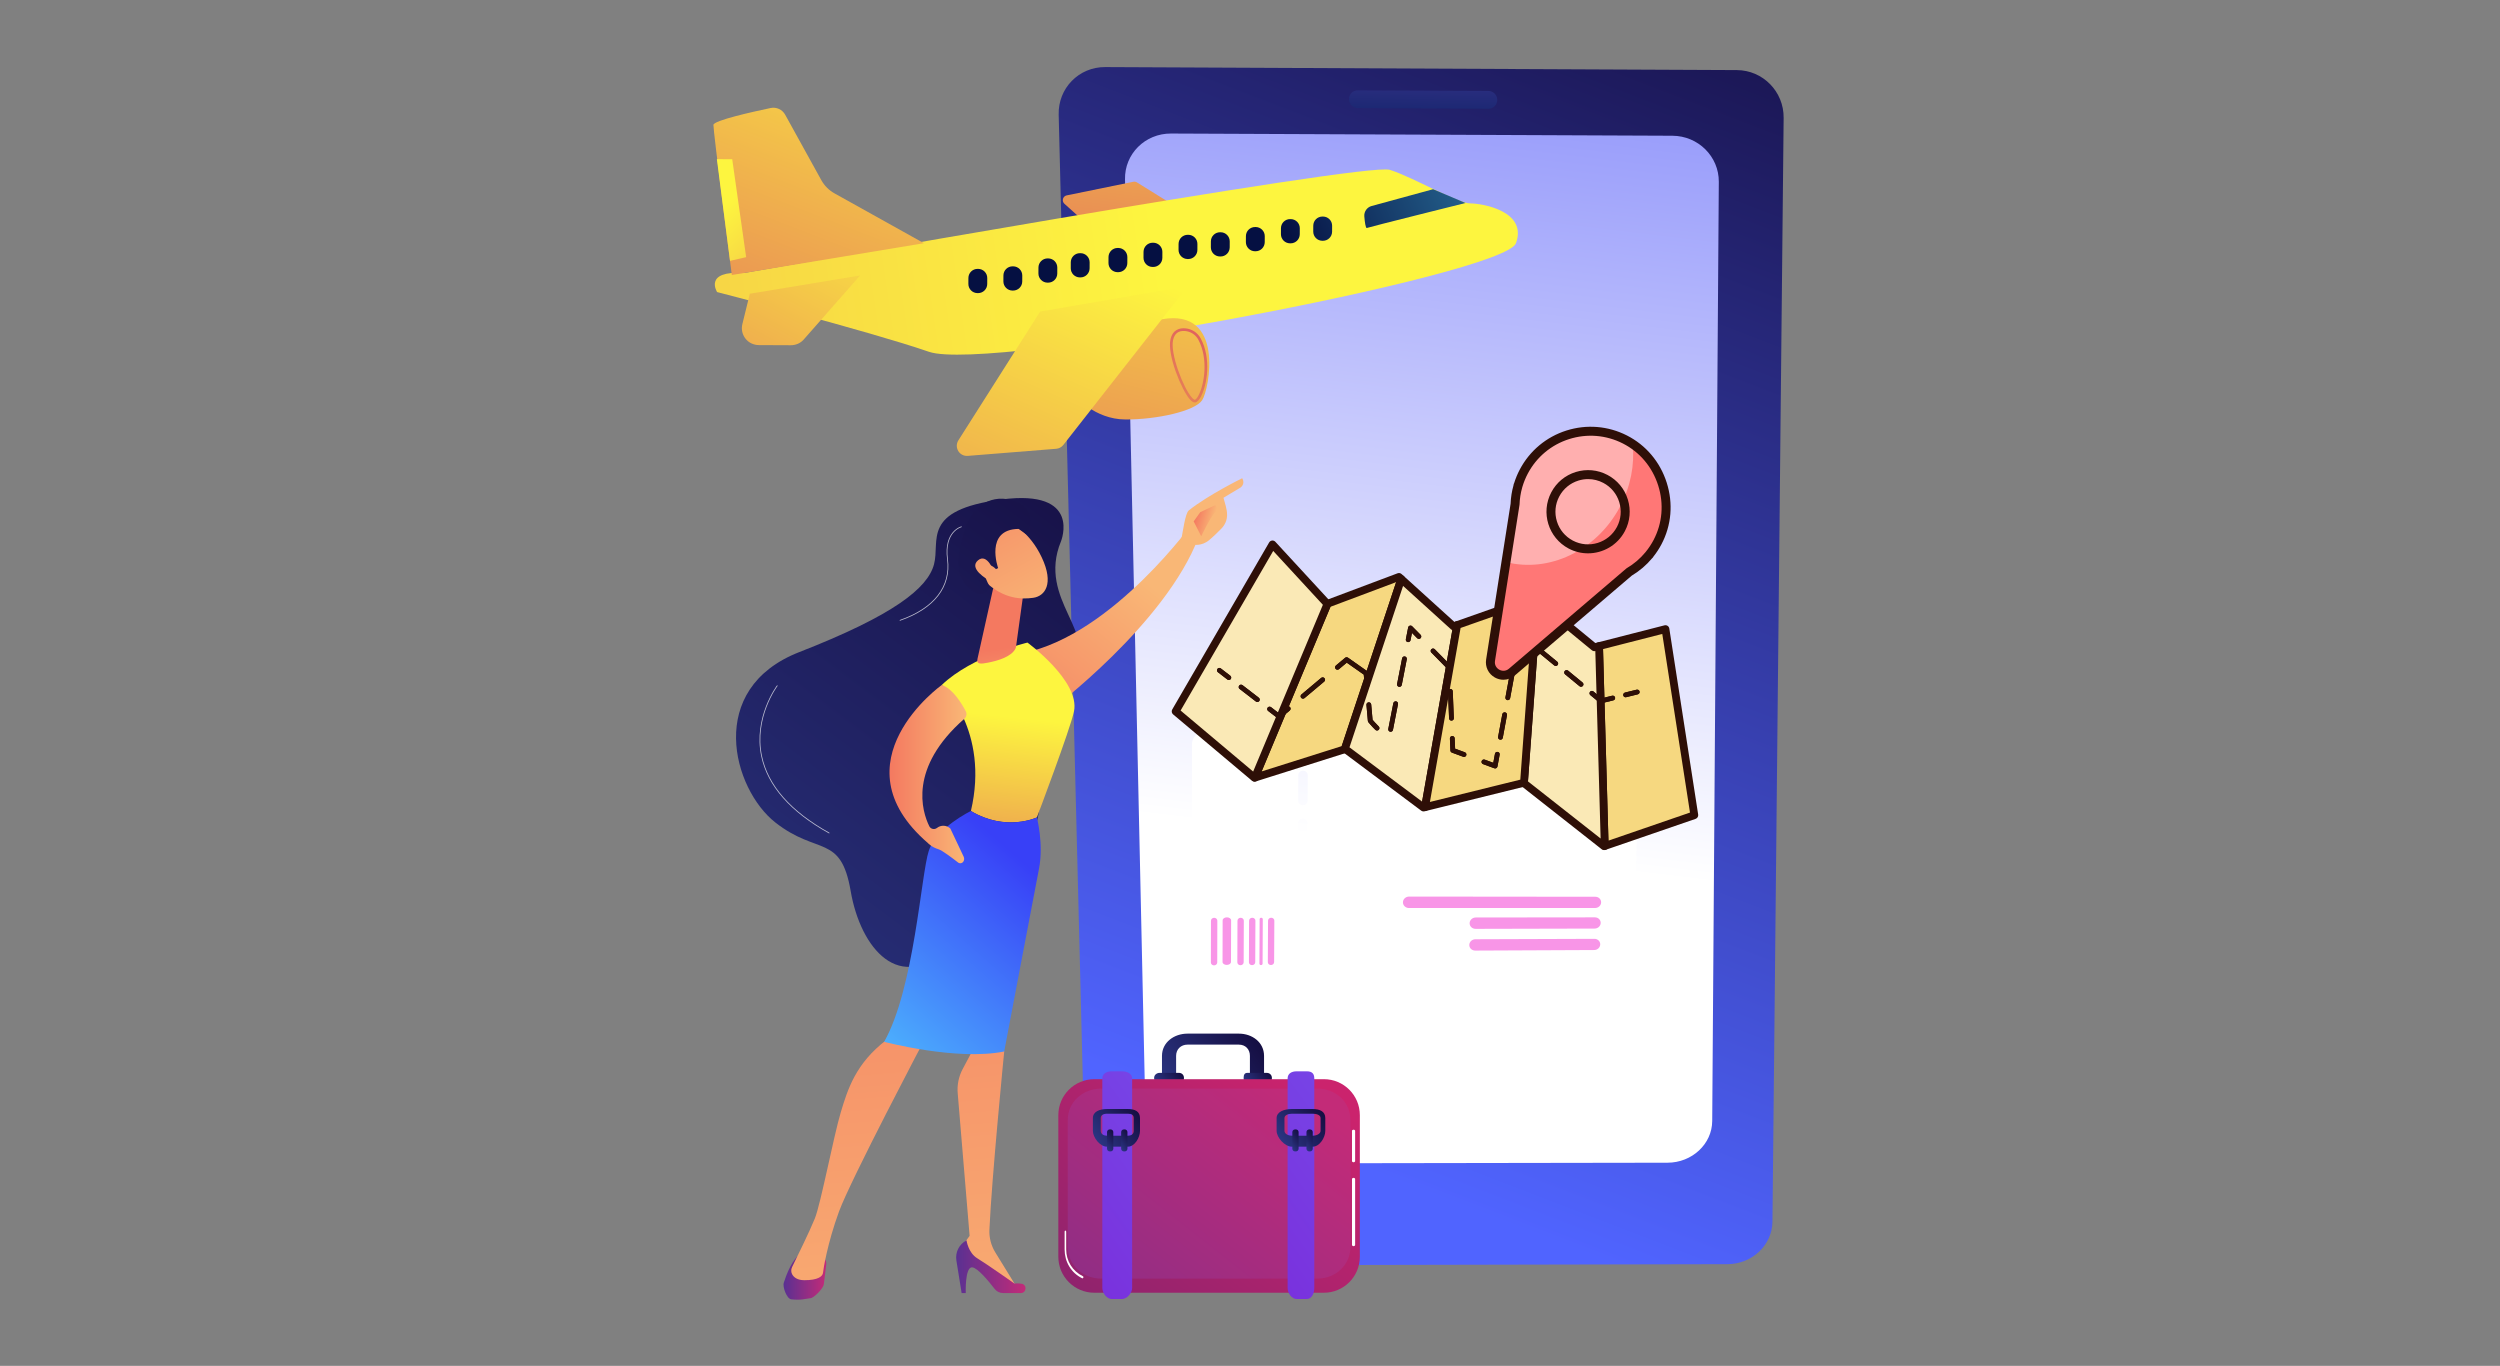 <svg width="410" height="224" viewBox="0 0 410 224" fill="none" xmlns="http://www.w3.org/2000/svg">
<rect x="0" y="0" width="410" height="224" fill="#808080" stroke="none"/>
<path d="M290.682 200.354C290.643 204.199 287.339 207.316 283.302 207.325L185.709 207.538C181.642 207.547 178.267 204.431 178.17 200.571L173.623 18.797C173.515 14.475 176.928 10.979 181.245 11L284.839 11.495C289.124 11.516 292.561 15.029 292.517 19.332L290.682 200.354Z" fill="url(#paint0_linear_989_41116)"/>
<path d="M281.885 29.823C281.914 25.67 278.506 22.28 274.273 22.262L192.051 21.9C187.791 21.881 184.411 25.253 184.502 29.421L187.882 183.972C187.965 187.758 191.313 190.815 195.359 190.809L273.473 190.685C277.496 190.678 280.778 187.621 280.804 183.847L281.885 29.823Z" fill="url(#paint1_linear_989_41116)"/>
<path d="M245.551 16.381C245.553 17.186 244.905 17.836 244.103 17.833L222.705 17.736C221.902 17.732 221.243 17.076 221.233 16.269C221.223 15.461 221.867 14.809 222.671 14.813L244.094 14.913C244.896 14.917 245.549 15.574 245.551 16.381Z" fill="url(#paint2_linear_989_41116)"/>
<path d="M203.165 169.515H194.757C192.544 169.515 190.564 170.95 190.564 173.162V178.014H192.882V173.162C192.882 172.074 193.669 171.318 194.757 171.318H203.165C204.252 171.318 204.986 172.074 204.986 173.162V178.014H207.304V173.162C207.304 170.949 205.377 169.515 203.165 169.515Z" fill="url(#paint3_linear_989_41116)"/>
<path d="M194.169 176.776V176.809C194.169 177.293 193.821 178.014 193.371 178.014H190.156C189.706 178.014 189.276 177.293 189.276 176.809V176.776C189.276 176.292 189.706 175.953 190.156 175.953H193.371C193.821 175.953 194.169 176.292 194.169 176.776Z" fill="url(#paint4_linear_989_41116)"/>
<path d="M208.592 176.776V176.809C208.592 177.293 208.215 178.014 207.766 178.014H204.551C204.101 178.014 203.956 177.293 203.956 176.809V176.776C203.956 176.292 204.101 175.953 204.551 175.953H207.766C208.215 175.953 208.592 176.292 208.592 176.776Z" fill="url(#paint5_linear_989_41116)"/>
<path d="M223.014 182.882C223.014 179.625 220.373 176.984 217.116 176.984H179.466C176.208 176.984 173.567 179.625 173.567 182.882V206.11C173.567 209.368 176.208 212.009 179.466 212.009H217.116C220.373 212.009 223.014 209.368 223.014 206.11V182.882Z" fill="url(#paint6_linear_989_41116)"/>
<path d="M221.469 183.672C221.469 180.752 219.095 178.529 216.039 178.529H180.611C177.554 178.529 175.113 180.752 175.113 183.672V204.498C175.113 207.419 177.554 209.691 180.611 209.691H216.039C219.095 209.691 221.469 207.419 221.469 204.498V183.672Z" fill="url(#paint7_linear_989_41116)"/>
<path d="M185.672 211.223C185.672 212.047 184.838 213.039 183.994 213.039H182.338C181.494 213.039 180.779 212.047 180.779 211.223V176.885C180.779 176.06 181.494 175.696 182.338 175.696H183.994C184.838 175.696 185.672 176.06 185.672 176.885V211.223Z" fill="url(#paint8_linear_989_41116)"/>
<path d="M184.967 188.058H181.555C180.377 188.058 179.233 186.543 179.233 185.46V183.359C179.233 182.32 180.315 181.877 181.555 181.877H184.967C186.138 181.877 186.959 182.285 186.959 183.359V185.46C186.959 186.581 186.081 188.058 184.967 188.058ZM181.555 182.65C180.909 182.65 180.521 182.907 180.521 183.359V185.46C180.521 185.92 180.895 186.255 181.555 186.255H184.967C185.585 186.255 185.929 185.948 185.929 185.46V183.359C185.929 182.852 185.575 182.65 184.967 182.65H181.555Z" fill="url(#paint9_linear_989_41116)"/>
<path d="M182.582 188.391C182.582 188.634 182.385 188.83 182.142 188.83H181.991C181.748 188.83 181.551 188.634 181.551 188.391V185.664C181.551 185.422 181.748 185.225 181.991 185.225H182.142C182.385 185.225 182.582 185.422 182.582 185.664V188.391Z" fill="url(#paint10_linear_989_41116)"/>
<path d="M184.899 188.391C184.899 188.634 184.702 188.83 184.46 188.83H184.309C184.066 188.83 183.869 188.634 183.869 188.391V185.664C183.869 185.422 184.066 185.225 184.309 185.225H184.46C184.702 185.225 184.899 185.422 184.899 185.664V188.391Z" fill="url(#paint11_linear_989_41116)"/>
<path d="M215.546 211.223C215.546 212.047 215.156 213.039 214.312 213.039H212.656C211.811 213.039 211.168 212.047 211.168 211.223V176.885C211.168 176.06 211.811 175.696 212.656 175.696H214.312C215.156 175.696 215.546 176.06 215.546 176.885V211.223Z" fill="url(#paint12_linear_989_41116)"/>
<path d="M215.285 188.058H211.872C210.695 188.058 209.364 186.544 209.364 185.461V183.359C209.364 182.32 210.633 181.877 211.872 181.877H215.285C216.455 181.877 217.348 182.285 217.348 183.359V185.461C217.348 186.581 216.398 188.058 215.285 188.058ZM211.872 182.65C211.226 182.65 210.652 182.907 210.652 183.359V185.461C210.652 185.92 211.212 186.255 211.872 186.255H215.285C215.903 186.255 216.575 185.948 216.575 185.461V183.359C216.575 182.853 215.893 182.65 215.285 182.65H211.872Z" fill="url(#paint13_linear_989_41116)"/>
<path d="M212.97 188.391C212.97 188.634 212.774 188.831 212.531 188.831H212.38C212.137 188.831 211.94 188.634 211.94 188.391V185.665C211.94 185.422 212.137 185.225 212.38 185.225H212.531C212.774 185.225 212.97 185.422 212.97 185.665V188.391Z" fill="url(#paint14_linear_989_41116)"/>
<path d="M215.289 188.391C215.289 188.634 215.092 188.831 214.85 188.831H214.698C214.456 188.831 214.259 188.634 214.259 188.391V185.665C214.259 185.422 214.456 185.225 214.698 185.225H214.85C215.092 185.225 215.289 185.422 215.289 185.665V188.391Z" fill="url(#paint15_linear_989_41116)"/>
<path d="M177.481 209.656C177.452 209.656 177.503 209.65 177.476 209.636C175.652 208.745 174.597 206.931 174.597 204.903V202.015C174.597 201.91 174.621 201.824 174.726 201.824C174.832 201.824 174.855 201.91 174.855 202.015V204.903C174.855 206.784 175.889 208.467 177.581 209.293C177.676 209.339 177.707 209.454 177.661 209.548C177.628 209.616 177.551 209.656 177.481 209.656Z" fill="white"/>
<path d="M221.983 204.372C221.878 204.372 221.726 204.286 221.726 204.181V193.353C221.726 193.247 221.878 193.162 221.983 193.162C222.089 193.162 222.241 193.247 222.241 193.353V204.181C222.241 204.286 222.089 204.372 221.983 204.372Z" fill="white"/>
<path d="M221.983 190.614C221.878 190.614 221.726 190.529 221.726 190.423V185.455C221.726 185.349 221.878 185.264 221.983 185.264C222.089 185.264 222.241 185.349 222.241 185.455V190.423C222.241 190.529 222.089 190.614 221.983 190.614Z" fill="white"/>
<path d="M194.856 35.127L186.452 29.911C186.28 29.804 186.072 29.767 185.873 29.808L174.936 32.044C174.641 32.104 174.406 32.325 174.327 32.615C174.248 32.906 174.339 33.215 174.563 33.417L181.112 39.31L194.856 35.127Z" fill="url(#paint16_linear_989_41116)"/>
<path d="M122.022 44.778C122.022 44.778 223.949 26.577 227.925 27.852C231.901 29.127 239.008 33.349 241.103 33.358C243.199 33.368 250.528 34.657 248.619 39.888C246.71 45.118 162.186 61.092 152.352 57.695C142.517 54.299 117.608 47.902 117.608 47.902C117.608 47.902 115.318 44.33 122.022 44.778Z" fill="url(#paint17_linear_989_41116)"/>
<path d="M151.525 39.885L136.87 31.72C135.951 31.208 135.194 30.448 134.686 29.527L128.765 18.809C128.296 17.96 127.327 17.515 126.378 17.715C123.338 18.354 117.031 19.766 117 20.482C116.96 21.424 120.017 45.099 120.017 45.099L151.525 39.885Z" fill="url(#paint18_linear_989_41116)"/>
<path d="M122.971 48.17L121.747 53.16C121.54 54.002 121.731 54.859 122.264 55.542C122.798 56.226 123.615 56.594 124.482 56.597L129.662 56.62C130.48 56.624 131.26 56.306 131.8 55.692L141.059 45.175L122.971 48.17Z" fill="url(#paint19_linear_989_41116)"/>
<path d="M176.336 64.908C176.336 64.908 179.462 68.773 184.57 68.795C189.678 68.818 195.971 67.431 197.158 65.629C198.344 63.826 200.917 50.486 190.536 52.362C180.155 54.237 168.026 60.235 176.336 64.908Z" fill="url(#paint20_linear_989_41116)"/>
<path d="M170.582 51.095L194.805 46.915L174.39 72.969C174.103 73.334 173.678 73.563 173.215 73.6L158.709 74.765C158.081 74.816 157.479 74.507 157.153 73.967C156.828 73.428 156.836 72.751 157.173 72.219L170.582 51.095Z" fill="url(#paint21_linear_989_41116)"/>
<path d="M195.824 65.991C195.887 66.005 195.947 66.007 196.006 66C196.33 65.958 196.656 65.623 196.974 65.005C197.998 63.016 198.658 58.754 196.918 55.505C196.402 54.543 195.445 53.924 194.357 53.844C193.464 53.781 192.323 54.043 191.957 55.656C191.383 58.185 193.795 64.023 195.165 65.531C195.407 65.796 195.624 65.948 195.824 65.991ZM194.691 54.337C195.466 54.502 196.15 55.007 196.528 55.714C198.175 58.788 197.533 62.954 196.582 64.803C196.306 65.338 196.069 65.547 195.95 65.562C195.935 65.564 195.797 65.57 195.492 65.234C194.066 63.666 191.881 57.988 192.387 55.754C192.629 54.689 193.263 54.209 194.326 54.284C194.449 54.293 194.572 54.311 194.691 54.337Z" fill="url(#paint22_linear_989_41116)"/>
<path d="M117.568 26.099L120.083 26.11L122.369 42.173L119.723 42.779L117.568 26.099Z" fill="url(#paint23_linear_989_41116)"/>
<path d="M158.818 45.587C158.822 44.76 159.495 44.093 160.323 44.096L160.418 44.097C161.245 44.1 161.913 44.774 161.909 45.601L161.905 46.579C161.901 47.407 161.228 48.074 160.4 48.071L160.305 48.07C159.478 48.067 158.81 47.393 158.814 46.566L158.818 45.587Z" fill="url(#paint24_linear_989_41116)"/>
<path d="M164.561 45.171C164.565 44.344 165.238 43.676 166.065 43.68L166.161 43.68C166.988 43.684 167.656 44.358 167.652 45.185L167.648 46.163C167.644 46.99 166.97 47.658 166.143 47.654L166.048 47.654C165.221 47.65 164.553 46.977 164.557 46.15L164.561 45.171Z" fill="url(#paint25_linear_989_41116)"/>
<path d="M170.306 43.872C170.31 43.044 170.983 42.377 171.811 42.38L171.906 42.381C172.733 42.385 173.401 43.058 173.397 43.885L173.393 44.864C173.389 45.691 172.715 46.359 171.888 46.355L171.793 46.355C170.966 46.351 170.298 45.677 170.302 44.85L170.306 43.872Z" fill="url(#paint26_linear_989_41116)"/>
<path d="M175.609 43.012C175.612 42.185 176.286 41.517 177.113 41.521L177.208 41.521C178.036 41.525 178.703 42.198 178.7 43.026L178.695 44.004C178.692 44.831 178.018 45.499 177.191 45.495L177.096 45.495C176.268 45.491 175.601 44.818 175.605 43.99L175.609 43.012Z" fill="url(#paint27_linear_989_41116)"/>
<path d="M181.795 42.156C181.798 41.329 182.472 40.661 183.299 40.665L183.395 40.665C184.222 40.669 184.889 41.343 184.886 42.17L184.881 43.148C184.878 43.975 184.204 44.643 183.377 44.639L183.282 44.639C182.455 44.635 181.787 43.962 181.791 43.134L181.795 42.156Z" fill="url(#paint28_linear_989_41116)"/>
<path d="M187.539 41.298C187.543 40.471 188.216 39.803 189.044 39.807L189.139 39.807C189.966 39.811 190.634 40.485 190.63 41.312L190.626 42.29C190.622 43.117 189.948 43.785 189.121 43.782L189.026 43.781C188.199 43.778 187.531 43.104 187.535 42.277L187.539 41.298Z" fill="url(#paint29_linear_989_41116)"/>
<path d="M193.285 39.999C193.289 39.172 193.962 38.504 194.79 38.508L194.885 38.508C195.712 38.512 196.38 39.185 196.376 40.013L196.372 40.991C196.368 41.818 195.695 42.486 194.867 42.482L194.772 42.482C193.945 42.478 193.277 41.804 193.281 40.977L193.285 39.999Z" fill="url(#paint30_linear_989_41116)"/>
<path d="M198.586 39.581C198.589 38.754 199.263 38.086 200.09 38.09L200.185 38.09C201.013 38.093 201.68 38.767 201.676 39.594L201.672 40.573C201.669 41.4 200.995 42.068 200.168 42.064L200.072 42.063C199.245 42.06 198.578 41.386 198.581 40.559L198.586 39.581Z" fill="url(#paint31_linear_989_41116)"/>
<path d="M204.33 38.723C204.333 37.896 205.007 37.228 205.834 37.232L205.929 37.232C206.757 37.236 207.424 37.909 207.421 38.736L207.416 39.715C207.413 40.542 206.739 41.21 205.912 41.206L205.817 41.206C204.989 41.202 204.322 40.529 204.325 39.701L204.33 38.723Z" fill="url(#paint32_linear_989_41116)"/>
<path d="M210.077 37.423C210.08 36.596 210.754 35.929 211.581 35.932L211.676 35.933C212.504 35.936 213.171 36.61 213.168 37.437L213.163 38.416C213.16 39.243 212.486 39.91 211.659 39.907L211.564 39.906C210.737 39.903 210.069 39.229 210.073 38.402L210.077 37.423Z" fill="url(#paint33_linear_989_41116)"/>
<path d="M215.377 37.005C215.381 36.178 216.054 35.51 216.882 35.514L216.977 35.514C217.804 35.518 218.472 36.192 218.468 37.019L218.464 37.997C218.46 38.825 217.787 39.492 216.959 39.489L216.864 39.488C216.037 39.484 215.369 38.811 215.373 37.984L215.377 37.005Z" fill="url(#paint34_linear_989_41116)"/>
<path d="M235.026 31.032L224.942 33.785C224.185 33.992 223.681 34.71 223.748 35.493C223.826 36.423 223.962 37.474 224.17 37.386C224.537 37.231 240.345 33.29 240.345 33.29L235.026 31.032Z" fill="url(#paint35_linear_989_41116)"/>
<path d="M266.98 121.291L214.518 120.343L214.496 123.455C214.494 123.863 214.154 124.189 213.716 124.182C213.277 124.175 212.941 123.839 212.944 123.43L212.964 120.315L197.437 120.035C196.325 120.015 195.485 120.986 195.484 122.013L195.443 159.548C195.442 160.551 196.271 161.202 197.369 161.194L212.704 161.072L212.722 158.33C212.724 157.93 213.061 157.604 213.495 157.601C213.929 157.599 214.261 157.921 214.258 158.321L214.239 161.06L266.086 160.651C267.09 160.643 267.91 160.009 267.932 159.052L268.764 123.243C268.787 122.265 267.995 121.309 266.98 121.291ZM214.283 154.698C214.28 155.099 213.944 155.425 213.51 155.427C213.075 155.429 212.742 155.105 212.745 154.704L212.771 150.585C212.774 150.183 213.111 149.856 213.546 149.856C213.981 149.856 214.314 150.181 214.311 150.583L214.283 154.698ZM214.336 146.943C214.333 147.345 213.996 147.671 213.561 147.671C213.125 147.671 212.792 147.344 212.794 146.941L212.821 142.802C212.823 142.398 213.162 142.072 213.598 142.074C214.033 142.076 214.367 142.404 214.364 142.808L214.336 146.943ZM214.389 139.151C214.387 139.555 214.048 139.881 213.612 139.879C213.176 139.876 212.841 139.546 212.844 139.141L212.87 134.983C212.873 134.577 213.212 134.251 213.649 134.255C214.086 134.259 214.421 134.591 214.418 134.996L214.389 139.151ZM214.443 131.322C214.44 131.728 214.101 132.054 213.664 132.049C213.226 132.044 212.891 131.711 212.894 131.304L212.92 127.126C212.923 126.718 213.263 126.392 213.701 126.398C214.139 126.405 214.474 126.74 214.471 127.147L214.443 131.322Z" fill="white"/>
<path d="M252.141 125.954C252.126 126.783 251.41 127.445 250.541 127.433L230.759 127.158C229.866 127.146 229.149 126.454 229.159 125.613L229.16 125.48C229.17 124.638 229.903 123.967 230.796 123.981L250.597 124.296C251.467 124.31 252.159 124.994 252.144 125.823L252.141 125.954Z" fill="url(#paint36_linear_989_41116)"/>
<path d="M265.319 126.09C265.3 126.945 264.565 127.627 263.676 127.615L257.176 127.525C256.279 127.512 255.564 126.805 255.581 125.945L255.581 125.934C255.597 125.074 256.34 124.387 257.238 124.402L263.744 124.505C264.633 124.519 265.338 125.224 265.319 126.079L265.319 126.09Z" fill="url(#paint37_linear_989_41116)"/>
<path d="M262.585 147.991C262.574 148.5 262.134 148.912 261.601 148.912L231.075 148.917C230.521 148.917 230.075 148.496 230.081 147.977C230.087 147.457 230.543 147.036 231.098 147.037L261.64 147.069C262.173 147.07 262.596 147.482 262.585 147.991Z" fill="url(#paint38_linear_989_41116)"/>
<path d="M262.513 151.364C262.502 151.872 262.062 152.284 261.529 152.285L241.994 152.332C241.448 152.333 241.01 151.917 241.018 151.402C241.026 150.888 241.476 150.47 242.023 150.469L261.568 150.446C262.101 150.446 262.524 150.857 262.513 151.364Z" fill="url(#paint39_linear_989_41116)"/>
<path d="M262.437 154.883C262.426 155.39 261.986 155.802 261.454 155.805L241.94 155.896C241.394 155.899 240.957 155.485 240.965 154.971C240.973 154.457 241.422 154.039 241.968 154.037L261.493 153.969C262.026 153.968 262.448 154.377 262.437 154.883Z" fill="url(#paint40_linear_989_41116)"/>
<path d="M199.627 157.843C199.627 158.106 199.393 158.321 199.105 158.323C198.817 158.325 198.583 158.112 198.584 157.849L198.598 150.999C198.598 150.734 198.833 150.519 199.122 150.519C199.411 150.519 199.644 150.733 199.643 150.997L199.627 157.843Z" fill="url(#paint41_linear_989_41116)"/>
<path d="M201.883 157.756C201.883 158.025 201.574 158.245 201.189 158.247C200.803 158.249 200.495 158.033 200.496 157.764L200.514 150.933C200.515 150.663 200.824 150.444 201.211 150.444C201.597 150.443 201.905 150.662 201.904 150.932L201.883 157.756Z" fill="url(#paint42_linear_989_41116)"/>
<path d="M203.96 157.818C203.959 158.08 203.726 158.295 203.44 158.296C203.154 158.298 202.922 158.087 202.923 157.824L202.946 150.992C202.946 150.728 203.18 150.514 203.467 150.514C203.755 150.513 203.986 150.727 203.986 150.991L203.96 157.818Z" fill="url(#paint43_linear_989_41116)"/>
<path d="M208.957 157.789C208.955 158.051 208.723 158.264 208.439 158.266C208.154 158.267 207.924 158.057 207.925 157.795L207.959 150.985C207.96 150.722 208.193 150.508 208.478 150.508C208.763 150.508 208.993 150.721 208.992 150.983L208.957 157.789Z" fill="url(#paint44_linear_989_41116)"/>
<path d="M205.859 157.807C205.858 158.069 205.626 158.283 205.34 158.285C205.054 158.286 204.823 158.075 204.824 157.813L204.851 150.989C204.852 150.726 205.085 150.512 205.372 150.512C205.658 150.511 205.89 150.724 205.888 150.988L205.859 157.807Z" fill="url(#paint45_linear_989_41116)"/>
<path d="M207.063 158.037C207.062 158.168 206.946 158.275 206.804 158.276C206.661 158.277 206.546 158.171 206.547 158.04L206.579 150.749C206.58 150.617 206.696 150.51 206.839 150.51C206.982 150.51 207.098 150.616 207.097 150.748L207.063 158.037Z" fill="url(#paint46_linear_989_41116)"/>
<path d="M173.999 88.786C173.999 88.786 177.514 80.174 164.257 81.911C151.001 83.647 154.223 88.652 153.175 92.562C152.127 96.474 146.565 100.906 131.089 106.94C115.613 112.974 120.201 129.425 127.153 134.885C134.104 140.346 137.895 136.716 139.512 146.14C141.129 155.565 147.579 163.218 155.626 155.229C163.673 147.24 172.82 137.794 170.262 125.406C167.704 113.019 170.601 115.362 175.594 109.68C180.588 103.997 170.003 98.496 173.999 88.786Z" fill="url(#paint47_linear_989_41116)"/>
<path d="M195.964 85.295C195.964 85.295 182.605 104.131 167.751 107.116C167.751 107.116 170.173 115.4 172.328 116.448C172.328 116.448 191.156 102.365 196.56 88.104L195.964 85.295Z" fill="url(#paint48_linear_989_41116)"/>
<path d="M135.509 207.337L135.109 210.625C135.033 211.249 133.553 212.833 132.929 212.904C131.875 213.024 131.418 213.263 129.763 213.088C129.037 213.012 128.319 211.07 128.541 210.374C128.944 209.104 129.682 207.199 130.746 206.078H134.393C135.068 206.078 135.59 206.668 135.509 207.337Z" fill="url(#paint49_linear_989_41116)"/>
<path d="M164.076 168.822L164.691 172.443C164.691 172.443 162.63 193.325 162.263 201.677C162.206 202.987 162.544 204.281 163.232 205.397L166.816 211.218L157.706 205.842L157.525 204.731L159.016 202.68L157.063 179.287C156.948 177.913 157.232 176.535 157.88 175.318L159.764 171.778L164.076 168.822Z" fill="url(#paint50_linear_989_41116)"/>
<path d="M167.417 212.062H164.51C163.965 212.062 163.452 211.812 163.12 211.38C162.214 210.203 160.336 207.905 159.438 207.845C158.23 207.764 158.384 212.062 158.384 212.062H157.707L156.848 206.722C156.632 205.378 157.301 204.047 158.507 203.418V203.418C158.507 203.418 158.783 205.461 160.282 206.365C161.78 207.269 166.378 210.506 166.378 210.506C166.378 210.506 166.941 210.426 167.56 210.537C168.477 210.703 168.349 212.062 167.417 212.062Z" fill="url(#paint51_linear_989_41116)"/>
<path d="M151.598 170.542C151.598 170.542 139.521 193.451 137.601 198.681C135.682 203.912 135.009 208.275 134.983 208.688C134.943 209.334 134.14 209.953 131.926 209.953C130.784 209.953 130.225 209.495 129.951 209.052C129.717 208.674 129.705 208.201 129.902 207.802C130.6 206.388 132.817 201.87 133.638 199.821C134.619 197.374 136.727 186.286 137.884 182.431C139.04 178.576 140.348 174.394 145.384 170.542C145.384 170.542 148.841 167.156 151.598 170.542Z" fill="url(#paint52_linear_989_41116)"/>
<path d="M159.227 133.004C162.342 119.803 154.45 112.337 154.45 112.337C159.43 107.557 168.503 105.382 168.503 105.382C168.503 105.382 177.161 111.711 176.134 116.665C175.532 119.569 170.048 134.058 170.048 134.058C170.048 134.058 164.978 136.458 159.227 133.004Z" fill="url(#paint53_linear_989_41116)"/>
<path d="M152.32 139.539C153.588 135.72 159.227 133.004 159.227 133.004C164.978 136.458 170.048 134.058 170.048 134.058C170.048 134.058 171.186 138.405 170.401 142.444C169.616 146.483 164.692 172.443 164.692 172.443C156.933 174.015 145 170.861 145 170.861C149.942 162.087 151.052 143.359 152.32 139.539Z" fill="url(#paint54_linear_989_41116)"/>
<path d="M162.843 96.658L160.311 108.035C160.068 109.037 160.982 108.873 161.995 108.682C163.654 108.369 165.792 107.725 166.507 106.434C166.58 106.303 166.616 106.154 166.637 106.005L167.725 98.116C167.811 97.49 167.473 96.883 166.896 96.627L164.796 95.696C163.987 95.337 163.051 95.798 162.843 96.658Z" fill="url(#paint55_linear_989_41116)"/>
<path d="M154.45 112.337C154.45 112.337 136.772 124.984 152.189 138.275C152.189 138.275 152.777 138.94 153.933 139.285C154.517 139.46 156.244 140.767 157.12 141.448C157.401 141.667 157.808 141.592 157.997 141.29C158.146 141.053 158.163 140.757 158.044 140.504L155.855 135.876C155.247 135.309 154.317 135.269 153.663 135.782C153.245 136.109 152.633 135.972 152.4 135.496C151.208 133.068 148.958 125.929 158.168 117.862C158.515 117.559 158.602 117.058 158.39 116.649C157.743 115.406 156.263 112.937 154.45 112.337Z" fill="url(#paint56_linear_989_41116)"/>
<path d="M165.815 85.825C165.815 85.825 168.815 87.092 170.854 91.427C172.894 95.761 171.371 97.763 169.458 98.038C167.544 98.312 164.683 98.271 161.657 95.47C158.63 92.67 161.916 84.324 165.815 85.825Z" fill="url(#paint57_linear_989_41116)"/>
<path d="M163.691 93.156C163.691 93.156 161.428 86.814 167.051 86.74L168.374 87.664C168.374 87.664 170.437 84.148 167.051 82.47C163.665 80.791 159.702 82.178 158.261 86.74C156.82 91.302 156.574 94.355 158.971 96.538C161.368 98.72 162.356 96.246 162.356 96.246C162.356 96.246 161.051 94.204 161.582 93.112C162.114 92.02 163.34 93.338 163.34 93.338L163.691 93.156Z" fill="url(#paint58_linear_989_41116)"/>
<path d="M163.061 93.863C163.061 93.863 161.916 90.596 160.39 91.897C158.863 93.198 161.631 94.915 162.714 95.471L163.061 93.863Z" fill="url(#paint59_linear_989_41116)"/>
<path d="M195.666 89.303C195.682 89.707 194.172 89.906 193.787 88.166C193.958 87.429 194.363 84.183 194.961 83.707C198.143 81.172 203.723 78.427 203.723 78.427C204.28 79.385 203.453 79.952 203.453 79.952L200.651 81.633C200.883 82.583 201.251 83.431 201.241 84.501C201.233 85.31 200.893 86.086 200.324 86.67C199.753 87.257 198.986 88.012 198.3 88.58C197.003 89.656 195.666 89.303 195.666 89.303Z" fill="url(#paint60_linear_989_41116)"/>
<path d="M195.764 85.506L196.846 83.996L199.294 82.85C199.65 83.173 199.785 83.584 199.146 84.185C198.506 84.786 197.004 87.957 197.004 87.957L195.764 85.506Z" fill="url(#paint61_linear_989_41116)"/>
<g opacity="0.7">
<path d="M147.6 101.799C147.574 101.799 147.549 101.782 147.539 101.756C147.528 101.722 147.546 101.685 147.579 101.674C153.155 99.734 155.907 96.201 155.327 91.724C154.727 87.095 157.623 86.338 157.653 86.331C157.688 86.323 157.722 86.343 157.73 86.378C157.739 86.412 157.718 86.447 157.683 86.456C157.655 86.463 154.87 87.198 155.455 91.707C156.043 96.251 153.261 99.834 147.621 101.795C147.614 101.798 147.607 101.799 147.6 101.799Z" fill="white"/>
<path d="M135.974 136.677C135.963 136.677 135.953 136.674 135.943 136.669C129.6 133.146 125.865 128.891 124.841 124.02C123.505 117.666 127.374 112.475 127.413 112.423C127.435 112.395 127.475 112.389 127.503 112.411C127.532 112.432 127.537 112.472 127.516 112.501C127.477 112.552 123.643 117.699 124.967 123.995C125.984 128.827 129.698 133.053 136.005 136.556C136.036 136.573 136.048 136.612 136.03 136.644C136.019 136.665 135.997 136.677 135.974 136.677Z" fill="white"/>
</g>
<path d="M229.429 94.616L217.715 99.015L205.79 127.536L220.539 122.876L229.808 94.959L229.429 94.616Z" fill="#F6D880"/>
<path d="M205.791 128.173C205.614 128.173 205.443 128.1 205.32 127.966C205.152 127.782 205.106 127.518 205.202 127.289L217.127 98.769C217.195 98.606 217.326 98.479 217.491 98.418L229.205 94.019C229.429 93.934 229.681 93.983 229.858 94.143L230.237 94.486C230.424 94.656 230.493 94.92 230.414 95.16L221.145 123.077C221.08 123.271 220.926 123.423 220.731 123.484L205.983 128.144C205.919 128.164 205.855 128.173 205.791 128.173ZM218.197 99.515L206.909 126.513L220.036 122.366L228.966 95.471L218.197 99.515Z" fill="#2E0F07"/>
<path d="M217.673 99.031L208.69 89.284L192.799 116.67L205.735 127.553L205.791 127.536L217.715 99.015L217.673 99.031Z" fill="#FAE9B6"/>
<path d="M205.735 128.191C205.587 128.191 205.441 128.139 205.324 128.041L192.388 117.158C192.151 116.959 192.092 116.618 192.247 116.35L208.138 88.964C208.239 88.789 208.418 88.672 208.62 88.65C208.821 88.628 209.021 88.703 209.158 88.852L218 98.445C218.064 98.476 218.123 98.519 218.174 98.572C218.35 98.755 218.401 99.026 218.303 99.261L206.379 127.782C206.306 127.955 206.162 128.087 205.983 128.144L205.927 128.161C205.864 128.181 205.799 128.191 205.735 128.191ZM193.619 116.527L205.517 126.536L216.951 99.188L208.807 90.353L193.619 116.527Z" fill="#2E0F07"/>
<path d="M273.136 103.173L262.247 105.959L263.173 138.748L277.871 133.69L273.136 103.173Z" fill="#F6D880"/>
<path d="M263.173 139.386C263.045 139.386 262.918 139.347 262.81 139.272C262.643 139.157 262.541 138.969 262.536 138.766L261.61 105.977C261.601 105.678 261.801 105.415 262.089 105.341L272.978 102.555C273.152 102.511 273.337 102.542 273.487 102.641C273.637 102.74 273.739 102.898 273.766 103.076L278.501 133.592C278.549 133.897 278.371 134.192 278.079 134.293L263.381 139.351C263.313 139.374 263.243 139.386 263.173 139.386ZM262.899 106.45L263.786 137.862L277.159 133.26L272.613 103.965L262.899 106.45Z" fill="#2E0F07"/>
<path d="M238.37 102.72L229.807 94.959L220.538 122.876L220.634 122.846L233.459 132.437L233.707 132.376L238.972 102.508L238.37 102.72Z" fill="#FAE9B6"/>
<path d="M233.46 133.075C233.324 133.075 233.19 133.031 233.078 132.948L220.455 123.508C220.317 123.49 220.186 123.427 220.085 123.324C219.917 123.153 219.858 122.903 219.934 122.675L229.203 94.758C229.271 94.553 229.437 94.397 229.646 94.342C229.854 94.287 230.077 94.341 230.237 94.486L238.518 101.992L238.762 101.906C238.975 101.831 239.213 101.875 239.386 102.022C239.559 102.168 239.641 102.396 239.601 102.619L234.336 132.487C234.293 132.735 234.106 132.935 233.861 132.995L233.613 133.056C233.563 133.069 233.511 133.075 233.46 133.075ZM221.316 122.559L233.221 131.462L238.181 103.329C238.094 103.301 238.012 103.256 237.943 103.193L230.105 96.089L221.316 122.559Z" fill="#2E0F07"/>
<path d="M261.479 106.155L252.133 98.469L249.928 128.437L263.078 138.781L263.173 138.748L262.247 105.959L261.479 106.155Z" fill="#FAE9B6"/>
<path d="M263.078 139.418C262.937 139.418 262.798 139.372 262.684 139.282L249.533 128.939C249.367 128.807 249.276 128.602 249.292 128.39L251.497 98.422C251.514 98.185 251.663 97.977 251.882 97.883C252.101 97.789 252.354 97.825 252.538 97.976L261.634 105.457L262.09 105.341C262.278 105.293 262.477 105.332 262.632 105.449C262.787 105.566 262.88 105.747 262.885 105.94L263.811 138.73C263.819 139.008 263.645 139.26 263.381 139.351L263.286 139.384C263.218 139.407 263.148 139.418 263.078 139.418ZM250.589 128.146L262.501 137.515L261.633 106.774C261.437 106.823 261.23 106.776 261.074 106.648L252.679 99.744L250.589 128.146Z" fill="#2E0F07"/>
<path d="M251.629 98.054L238.973 102.508L233.708 132.376L249.865 128.388L249.928 128.437L252.133 98.469L251.629 98.054Z" fill="#F6D880"/>
<path d="M233.708 133.014C233.548 133.014 233.392 132.954 233.272 132.842C233.115 132.695 233.042 132.478 233.08 132.265L238.345 102.398C238.385 102.171 238.544 101.983 238.761 101.907L251.417 97.453C251.627 97.379 251.861 97.42 252.034 97.562L252.538 97.977C252.698 98.108 252.784 98.31 252.769 98.516L250.564 128.484C250.547 128.719 250.401 128.926 250.185 129.021C250.061 129.076 249.925 129.089 249.796 129.062L233.86 132.995C233.81 133.008 233.759 133.014 233.708 133.014ZM239.536 102.986L234.506 131.522L249.33 127.863L251.47 98.787L239.536 102.986Z" fill="#2E0F07"/>
<path d="M201.528 111.523C201.444 111.523 201.36 111.496 201.289 111.441L199.735 110.242C199.563 110.11 199.531 109.863 199.664 109.692C199.796 109.52 200.042 109.489 200.214 109.621L201.768 110.819C201.94 110.952 201.971 111.198 201.839 111.37C201.762 111.47 201.646 111.523 201.528 111.523Z" fill="#2E0F07"/>
<path d="M206.206 115.131C206.123 115.131 206.038 115.104 205.967 115.049L203.294 112.987C203.122 112.855 203.09 112.608 203.223 112.437C203.355 112.265 203.602 112.233 203.773 112.366L206.446 114.428C206.618 114.56 206.65 114.807 206.517 114.978C206.44 115.078 206.324 115.131 206.206 115.131Z" fill="#2E0F07"/>
<path d="M209.765 117.876C209.681 117.876 209.596 117.849 209.526 117.794L207.972 116.596C207.8 116.463 207.768 116.217 207.901 116.045C208.033 115.874 208.28 115.842 208.451 115.974L209.755 116.98L211.016 115.921C211.182 115.782 211.43 115.803 211.569 115.969C211.709 116.136 211.687 116.383 211.521 116.523L210.018 117.784C209.945 117.845 209.855 117.876 209.765 117.876Z" fill="#2E0F07"/>
<path d="M213.691 114.581C213.579 114.581 213.468 114.533 213.39 114.441C213.251 114.275 213.272 114.027 213.438 113.888L216.667 111.177C216.833 111.037 217.081 111.059 217.22 111.225C217.36 111.391 217.338 111.639 217.172 111.778L213.943 114.489C213.869 114.551 213.78 114.581 213.691 114.581Z" fill="#2E0F07"/>
<path d="M224.202 112.763C224.001 112.763 223.83 112.609 223.812 112.405L223.655 110.632L220.866 108.676L219.594 109.744C219.428 109.883 219.18 109.862 219.041 109.696C218.901 109.53 218.923 109.282 219.089 109.143L220.592 107.881C220.728 107.767 220.924 107.758 221.07 107.86L224.255 110.094C224.349 110.16 224.41 110.265 224.42 110.38L224.594 112.335C224.613 112.551 224.453 112.742 224.237 112.761C224.226 112.762 224.214 112.763 224.202 112.763Z" fill="#2E0F07"/>
<path d="M228.064 120.011C228.039 120.011 228.014 120.009 227.988 120.004C227.775 119.962 227.637 119.756 227.678 119.543L228.503 115.333C228.544 115.12 228.751 114.981 228.963 115.023C229.176 115.065 229.315 115.271 229.273 115.484L228.449 119.694C228.412 119.881 228.248 120.011 228.064 120.011ZM225.834 119.806C225.735 119.806 225.636 119.769 225.56 119.695C224.938 119.087 224.436 118.471 224.415 118.445C224.365 118.385 224.335 118.31 224.328 118.232L224.095 115.605C224.076 115.389 224.236 115.198 224.452 115.179C224.668 115.16 224.858 115.32 224.878 115.536L225.1 118.041C225.26 118.232 225.656 118.691 226.108 119.133C226.263 119.285 226.266 119.533 226.115 119.688C226.038 119.767 225.936 119.806 225.834 119.806ZM229.506 112.645C229.481 112.645 229.456 112.643 229.43 112.638C229.218 112.596 229.079 112.39 229.121 112.177L229.945 107.969C229.986 107.756 230.192 107.618 230.405 107.659C230.618 107.701 230.757 107.907 230.715 108.12L229.891 112.328C229.854 112.515 229.69 112.645 229.506 112.645Z" fill="#2E0F07"/>
<path d="M230.943 105.306C230.918 105.306 230.893 105.304 230.867 105.299C230.654 105.257 230.516 105.051 230.558 104.838L230.935 102.913C230.962 102.77 231.067 102.654 231.207 102.612C231.346 102.57 231.497 102.609 231.599 102.713L232.976 104.111C233.128 104.266 233.126 104.514 232.972 104.666C232.817 104.818 232.569 104.816 232.416 104.662L231.562 103.793L231.328 104.989C231.291 105.177 231.127 105.306 230.943 105.306Z" fill="#2E0F07"/>
<path d="M238.04 118.184C237.83 118.184 237.656 118.018 237.648 117.807L237.466 113.394C237.458 113.177 237.626 112.994 237.843 112.985C238.057 112.977 238.242 113.145 238.251 113.362L238.432 117.775C238.441 117.992 238.273 118.174 238.056 118.183C238.051 118.183 238.045 118.184 238.04 118.184ZM237.722 110.46C237.513 110.46 237.339 110.295 237.33 110.084L237.312 109.636L234.74 107.023C234.588 106.869 234.59 106.62 234.745 106.468C234.899 106.316 235.148 106.318 235.3 106.473L237.978 109.194C238.046 109.263 238.086 109.356 238.09 109.453L238.115 110.052C238.124 110.268 237.955 110.451 237.739 110.46C237.733 110.46 237.728 110.46 237.722 110.46Z" fill="#2E0F07"/>
<path d="M240.098 124.135C240.052 124.135 240.006 124.127 239.962 124.11L238.121 123.43C237.972 123.375 237.871 123.236 237.865 123.078L237.784 121.117C237.775 120.9 237.943 120.717 238.16 120.709C238.376 120.701 238.559 120.868 238.568 121.085L238.638 122.784L240.234 123.374C240.437 123.449 240.541 123.675 240.466 123.878C240.407 124.037 240.257 124.135 240.098 124.135Z" fill="#2E0F07"/>
<path d="M245.2 126.021C245.154 126.021 245.108 126.013 245.064 125.997L243.223 125.316C243.02 125.241 242.916 125.016 242.991 124.812C243.066 124.609 243.292 124.505 243.495 124.58L244.899 125.099L245.172 123.627C245.212 123.414 245.417 123.274 245.63 123.313C245.843 123.353 245.984 123.557 245.944 123.771L245.586 125.7C245.565 125.814 245.495 125.913 245.394 125.97C245.334 126.004 245.267 126.021 245.2 126.021Z" fill="#2E0F07"/>
<path d="M246.075 121.312C246.051 121.312 246.027 121.31 246.003 121.305C245.789 121.265 245.649 121.061 245.688 120.848L246.376 117.141C246.415 116.928 246.62 116.787 246.833 116.826C247.046 116.866 247.187 117.071 247.148 117.284L246.46 120.991C246.425 121.18 246.26 121.312 246.075 121.312ZM247.278 114.825C247.254 114.825 247.23 114.823 247.206 114.818C246.993 114.779 246.852 114.574 246.892 114.361L247.579 110.654C247.619 110.441 247.824 110.3 248.037 110.339C248.25 110.379 248.391 110.584 248.351 110.797L247.663 114.504C247.629 114.693 247.463 114.825 247.278 114.825Z" fill="#2E0F07"/>
<path d="M248.481 108.338C248.458 108.338 248.433 108.336 248.409 108.331C248.196 108.291 248.055 108.087 248.095 107.874L248.453 105.944C248.487 105.761 248.645 105.626 248.832 105.623L250.794 105.588C251.011 105.585 251.189 105.757 251.193 105.974C251.197 106.191 251.025 106.37 250.808 106.373L249.166 106.402L248.867 108.017C248.832 108.206 248.667 108.338 248.481 108.338Z" fill="#2E0F07"/>
<path d="M259.293 112.63C259.205 112.63 259.117 112.601 259.044 112.541L256.674 110.592C256.507 110.454 256.482 110.207 256.62 110.039C256.758 109.872 257.005 109.848 257.173 109.986L259.543 111.935C259.71 112.072 259.734 112.32 259.596 112.487C259.519 112.581 259.406 112.63 259.293 112.63ZM255.146 109.219C255.058 109.219 254.969 109.19 254.896 109.13L252.526 107.181C252.359 107.043 252.335 106.796 252.473 106.628C252.61 106.461 252.858 106.437 253.025 106.575L255.395 108.524C255.563 108.661 255.587 108.909 255.449 109.076C255.371 109.171 255.259 109.219 255.146 109.219Z" fill="#2E0F07"/>
<path d="M262.586 115.338C262.496 115.338 262.408 115.307 262.337 115.249L260.821 114.003C260.654 113.865 260.63 113.617 260.767 113.45C260.905 113.283 261.152 113.259 261.32 113.396L262.684 114.518L264.398 114.096C264.609 114.045 264.821 114.173 264.873 114.383C264.925 114.594 264.796 114.806 264.586 114.858L262.68 115.327C262.649 115.335 262.618 115.338 262.586 115.338Z" fill="#2E0F07"/>
<path d="M266.6 114.351C266.424 114.351 266.264 114.231 266.219 114.052C266.168 113.841 266.296 113.629 266.507 113.577L268.412 113.108C268.623 113.057 268.835 113.185 268.887 113.395C268.939 113.606 268.81 113.818 268.6 113.87L266.694 114.339C266.663 114.347 266.631 114.351 266.6 114.351Z" fill="#2E0F07"/>
<path d="M201.528 111.523C201.444 111.523 201.36 111.496 201.289 111.441L199.735 110.242C199.563 110.11 199.531 109.863 199.664 109.692C199.796 109.52 200.042 109.489 200.214 109.621L201.768 110.819C201.94 110.952 201.971 111.198 201.839 111.37C201.762 111.47 201.646 111.523 201.528 111.523Z" fill="#2E0F07"/>
<path d="M206.206 115.131C206.123 115.131 206.038 115.104 205.967 115.049L203.294 112.987C203.122 112.855 203.09 112.608 203.223 112.437C203.355 112.265 203.602 112.233 203.773 112.366L206.446 114.428C206.618 114.56 206.65 114.807 206.517 114.978C206.44 115.078 206.324 115.131 206.206 115.131Z" fill="#2E0F07"/>
<path d="M209.765 117.876C209.681 117.876 209.596 117.849 209.526 117.794L207.972 116.596C207.8 116.463 207.768 116.217 207.901 116.045C208.033 115.874 208.28 115.842 208.451 115.974L209.755 116.98L211.016 115.921C211.182 115.782 211.43 115.803 211.569 115.969C211.709 116.136 211.687 116.383 211.521 116.523L210.018 117.784C209.945 117.845 209.855 117.876 209.765 117.876Z" fill="#2E0F07"/>
<path d="M213.691 114.581C213.579 114.581 213.468 114.533 213.39 114.441C213.251 114.275 213.272 114.027 213.438 113.888L216.667 111.177C216.833 111.037 217.081 111.059 217.22 111.225C217.36 111.391 217.338 111.639 217.172 111.778L213.943 114.489C213.869 114.551 213.78 114.581 213.691 114.581Z" fill="#2E0F07"/>
<path d="M224.202 112.763C224.001 112.763 223.83 112.609 223.812 112.405L223.655 110.632L220.866 108.676L219.594 109.744C219.428 109.883 219.18 109.862 219.041 109.696C218.901 109.53 218.923 109.282 219.089 109.143L220.592 107.881C220.728 107.767 220.924 107.758 221.07 107.86L224.255 110.094C224.349 110.16 224.41 110.265 224.42 110.38L224.594 112.335C224.613 112.551 224.453 112.742 224.237 112.761C224.226 112.762 224.214 112.763 224.202 112.763Z" fill="#2E0F07"/>
<path d="M228.064 120.011C228.039 120.011 228.014 120.009 227.988 120.004C227.775 119.962 227.637 119.756 227.678 119.543L228.503 115.333C228.544 115.12 228.751 114.981 228.963 115.023C229.176 115.065 229.315 115.271 229.273 115.484L228.449 119.694C228.412 119.881 228.248 120.011 228.064 120.011ZM225.834 119.806C225.735 119.806 225.636 119.769 225.56 119.695C224.938 119.087 224.436 118.471 224.415 118.445C224.365 118.385 224.335 118.31 224.328 118.232L224.095 115.605C224.076 115.389 224.236 115.198 224.452 115.179C224.668 115.16 224.858 115.32 224.878 115.536L225.1 118.041C225.26 118.232 225.656 118.691 226.108 119.133C226.263 119.285 226.266 119.533 226.115 119.688C226.038 119.767 225.936 119.806 225.834 119.806ZM229.506 112.645C229.481 112.645 229.456 112.643 229.43 112.638C229.218 112.596 229.079 112.39 229.121 112.177L229.945 107.969C229.986 107.756 230.192 107.618 230.405 107.659C230.618 107.701 230.757 107.907 230.715 108.12L229.891 112.328C229.854 112.515 229.69 112.645 229.506 112.645Z" fill="#2E0F07"/>
<path d="M230.943 105.306C230.918 105.306 230.893 105.304 230.867 105.299C230.654 105.257 230.516 105.051 230.558 104.838L230.935 102.913C230.962 102.77 231.067 102.654 231.207 102.612C231.346 102.57 231.497 102.609 231.599 102.713L232.976 104.111C233.128 104.266 233.126 104.514 232.972 104.666C232.817 104.818 232.569 104.816 232.416 104.662L231.562 103.793L231.328 104.989C231.291 105.177 231.127 105.306 230.943 105.306Z" fill="#2E0F07"/>
<path d="M238.04 118.184C237.83 118.184 237.656 118.018 237.648 117.807L237.466 113.394C237.458 113.177 237.626 112.994 237.843 112.985C238.057 112.977 238.242 113.145 238.251 113.362L238.432 117.775C238.441 117.992 238.273 118.174 238.056 118.183C238.051 118.183 238.045 118.184 238.04 118.184ZM237.722 110.46C237.513 110.46 237.339 110.295 237.33 110.084L237.312 109.636L234.74 107.023C234.588 106.869 234.59 106.62 234.745 106.468C234.899 106.316 235.148 106.318 235.3 106.473L237.978 109.194C238.046 109.263 238.086 109.356 238.09 109.453L238.115 110.052C238.124 110.268 237.955 110.451 237.739 110.46C237.733 110.46 237.728 110.46 237.722 110.46Z" fill="#2E0F07"/>
<path d="M240.098 124.135C240.052 124.135 240.006 124.127 239.962 124.11L238.121 123.43C237.972 123.375 237.871 123.236 237.865 123.078L237.784 121.117C237.775 120.9 237.943 120.717 238.16 120.709C238.376 120.701 238.559 120.868 238.568 121.085L238.638 122.784L240.234 123.374C240.437 123.449 240.541 123.675 240.466 123.878C240.407 124.037 240.257 124.135 240.098 124.135Z" fill="#2E0F07"/>
<path d="M245.2 126.021C245.154 126.021 245.108 126.013 245.064 125.997L243.223 125.316C243.02 125.241 242.916 125.016 242.991 124.812C243.066 124.609 243.292 124.505 243.495 124.58L244.899 125.099L245.172 123.627C245.212 123.414 245.417 123.274 245.63 123.313C245.843 123.353 245.984 123.557 245.944 123.771L245.586 125.7C245.565 125.814 245.495 125.913 245.394 125.97C245.334 126.004 245.267 126.021 245.2 126.021Z" fill="#2E0F07"/>
<path d="M246.075 121.312C246.051 121.312 246.027 121.31 246.003 121.305C245.789 121.265 245.649 121.061 245.688 120.848L246.376 117.141C246.415 116.928 246.62 116.787 246.833 116.826C247.046 116.866 247.187 117.071 247.148 117.284L246.46 120.991C246.425 121.18 246.26 121.312 246.075 121.312ZM247.278 114.825C247.254 114.825 247.23 114.823 247.206 114.818C246.993 114.779 246.852 114.574 246.892 114.361L247.579 110.654C247.619 110.441 247.824 110.3 248.037 110.339C248.25 110.379 248.391 110.584 248.351 110.797L247.663 114.504C247.629 114.693 247.463 114.825 247.278 114.825Z" fill="#2E0F07"/>
<path d="M248.481 108.338C248.458 108.338 248.433 108.336 248.409 108.331C248.196 108.291 248.055 108.087 248.095 107.874L248.453 105.944C248.487 105.761 248.645 105.626 248.832 105.623L250.794 105.588C251.011 105.585 251.189 105.757 251.193 105.974C251.197 106.191 251.025 106.37 250.808 106.373L249.166 106.402L248.867 108.017C248.832 108.206 248.667 108.338 248.481 108.338Z" fill="#2E0F07"/>
<path d="M259.293 112.63C259.205 112.63 259.117 112.601 259.044 112.541L256.674 110.592C256.507 110.454 256.482 110.207 256.62 110.039C256.758 109.872 257.005 109.848 257.173 109.986L259.543 111.935C259.71 112.072 259.734 112.32 259.596 112.487C259.519 112.581 259.406 112.63 259.293 112.63ZM255.146 109.219C255.058 109.219 254.969 109.19 254.896 109.13L252.526 107.181C252.359 107.043 252.335 106.796 252.473 106.628C252.61 106.461 252.858 106.437 253.025 106.575L255.395 108.524C255.563 108.661 255.587 108.909 255.449 109.076C255.371 109.171 255.259 109.219 255.146 109.219Z" fill="#2E0F07"/>
<path d="M262.586 115.338C262.496 115.338 262.408 115.307 262.337 115.249L260.821 114.003C260.654 113.865 260.63 113.617 260.767 113.45C260.905 113.283 261.152 113.259 261.32 113.396L262.684 114.518L264.398 114.096C264.609 114.045 264.821 114.173 264.873 114.383C264.925 114.594 264.796 114.806 264.586 114.858L262.68 115.327C262.649 115.335 262.618 115.338 262.586 115.338Z" fill="#2E0F07"/>
<path d="M266.6 114.351C266.424 114.351 266.264 114.231 266.219 114.052C266.168 113.841 266.296 113.629 266.507 113.577L268.412 113.108C268.623 113.057 268.835 113.185 268.887 113.395C268.939 113.606 268.81 113.818 268.6 113.87L266.694 114.339C266.663 114.347 266.631 114.351 266.6 114.351Z" fill="#2E0F07"/>
<path d="M270.493 90.975L270.476 90.966C270.984 90.341 271.439 89.658 271.83 88.919C275.028 82.862 272.58 75.168 266.473 72.069C260.45 69.013 253.067 71.343 249.901 77.337C249.511 78.077 249.203 78.838 248.974 79.61L248.957 79.601L248.934 79.748C248.657 80.72 248.505 81.708 248.471 82.691L244.45 108.276C244.143 110.231 246.435 111.513 247.941 110.228L267.189 93.795C268.395 93.081 269.49 92.158 270.412 91.043L270.493 90.975Z" fill="#FFAFAF"/>
<path d="M271.83 88.919C274.791 83.312 272.912 76.301 267.77 72.832C268.092 76.195 267.44 79.772 265.689 83.088C261.845 90.366 253.975 93.986 246.981 92.176L244.45 108.276C244.143 110.232 246.435 111.514 247.941 110.228L267.189 93.795C268.395 93.082 269.49 92.158 270.412 91.043L270.493 90.975L270.476 90.966C270.984 90.341 271.439 89.658 271.83 88.919Z" fill="#FF7776"/>
<path d="M246.562 111.48C246.083 111.48 245.601 111.358 245.157 111.11C244.098 110.518 243.536 109.361 243.724 108.162L247.737 82.621C247.776 81.597 247.936 80.579 248.214 79.591L248.23 79.487C248.244 79.397 248.275 79.311 248.319 79.234C248.559 78.463 248.872 77.71 249.25 76.994C250.871 73.925 253.585 71.657 256.893 70.608C260.197 69.56 263.718 69.845 266.806 71.412C269.938 73.002 272.26 75.755 273.343 79.165C274.426 82.572 274.12 86.159 272.481 89.262C272.102 89.979 271.657 90.662 271.155 91.295C271.112 91.386 271.049 91.467 270.971 91.534L270.938 91.562C269.998 92.688 268.882 93.641 267.62 94.395L248.419 110.788C247.883 111.246 247.226 111.48 246.562 111.48ZM249.657 79.883C249.653 79.905 249.648 79.927 249.642 79.95C249.385 80.851 249.239 81.782 249.207 82.717C249.206 82.747 249.203 82.776 249.198 82.806L245.178 108.391C245.066 109.098 245.465 109.596 245.875 109.825C246.285 110.055 246.918 110.134 247.463 109.669L266.712 93.235C266.744 93.208 266.778 93.183 266.815 93.162C267.972 92.478 268.991 91.607 269.846 90.574C269.855 90.563 269.865 90.551 269.876 90.54C269.885 90.527 269.895 90.514 269.905 90.502C270.39 89.906 270.819 89.257 271.179 88.575C272.632 85.823 272.903 82.639 271.941 79.611C270.978 76.58 268.918 74.135 266.14 72.725C263.398 71.334 260.272 71.08 257.338 72.011C254.401 72.942 251.991 74.956 250.552 77.681C250.192 78.364 249.898 79.083 249.679 79.82C249.673 79.841 249.666 79.862 249.657 79.883Z" fill="#2E0F07"/>
<path d="M260.433 90.748C259.359 90.748 258.271 90.494 257.258 89.959C253.931 88.202 252.654 84.066 254.411 80.739C255.262 79.128 256.69 77.944 258.431 77.406C260.173 76.868 262.019 77.041 263.631 77.892C265.242 78.744 266.426 80.171 266.964 81.913C267.501 83.654 267.329 85.501 266.477 87.112C265.256 89.425 262.883 90.748 260.433 90.748ZM260.451 78.572C259.92 78.572 259.387 78.651 258.866 78.813C257.5 79.234 256.38 80.163 255.713 81.427C255.045 82.691 254.91 84.139 255.332 85.504C255.753 86.87 256.682 87.99 257.946 88.657C260.555 90.036 263.798 89.034 265.176 86.425C265.844 85.161 265.979 83.713 265.557 82.347C265.136 80.981 264.207 79.862 262.943 79.194C262.162 78.781 261.31 78.572 260.451 78.572Z" fill="#2E0F07"/>
<defs>
<linearGradient id="paint0_linear_989_41116" x1="203.388" y1="183.998" x2="280.236" y2="-15.458" gradientUnits="userSpaceOnUse">
<stop stop-color="#5064FF"/>
<stop offset="1" stop-color="#150E42"/>
</linearGradient>
<linearGradient id="paint1_linear_989_41116" x1="228.778" y1="138.7" x2="257.335" y2="-98.622" gradientUnits="userSpaceOnUse">
<stop stop-color="white"/>
<stop offset="1" stop-color="#3840F7"/>
</linearGradient>
<linearGradient id="paint2_linear_989_41116" x1="233.861" y1="-12.329" x2="233.363" y2="18.093" gradientUnits="userSpaceOnUse">
<stop stop-color="#8D55D1"/>
<stop offset="0.996" stop-color="#1C2873"/>
</linearGradient>
<linearGradient id="paint3_linear_989_41116" x1="191.855" y1="179.807" x2="205.715" y2="169.832" gradientUnits="userSpaceOnUse">
<stop stop-color="#2B3582"/>
<stop offset="1" stop-color="#150E42"/>
</linearGradient>
<linearGradient id="paint4_linear_989_41116" x1="189.989" y1="178.207" x2="193.558" y2="175.639" gradientUnits="userSpaceOnUse">
<stop stop-color="#2B3582"/>
<stop offset="1" stop-color="#150E42"/>
</linearGradient>
<linearGradient id="paint5_linear_989_41116" x1="204.465" y1="178.182" x2="207.981" y2="175.652" gradientUnits="userSpaceOnUse">
<stop stop-color="#2B3582"/>
<stop offset="1" stop-color="#150E42"/>
</linearGradient>
<linearGradient id="paint6_linear_989_41116" x1="212.825" y1="176.059" x2="146.395" y2="260.331" gradientUnits="userSpaceOnUse">
<stop stop-color="#CB236D"/>
<stop offset="1" stop-color="#4C246D"/>
</linearGradient>
<linearGradient id="paint7_linear_989_41116" x1="211.628" y1="177.19" x2="150.725" y2="254.451" gradientUnits="userSpaceOnUse">
<stop stop-color="#C32B78"/>
<stop offset="1" stop-color="#593092"/>
</linearGradient>
<linearGradient id="paint8_linear_989_41116" x1="167.742" y1="205.363" x2="252.646" y2="144.26" gradientUnits="userSpaceOnUse">
<stop stop-color="#7A2DDB"/>
<stop offset="1" stop-color="#7077FF"/>
</linearGradient>
<linearGradient id="paint9_linear_989_41116" x1="179.909" y1="187.122" x2="186.578" y2="182.323" gradientUnits="userSpaceOnUse">
<stop stop-color="#2B3582"/>
<stop offset="1" stop-color="#150E42"/>
</linearGradient>
<linearGradient id="paint10_linear_989_41116" x1="181.014" y1="187.785" x2="183.119" y2="186.27" gradientUnits="userSpaceOnUse">
<stop stop-color="#2B3582"/>
<stop offset="1" stop-color="#150E42"/>
</linearGradient>
<linearGradient id="paint11_linear_989_41116" x1="183.331" y1="187.785" x2="185.437" y2="186.27" gradientUnits="userSpaceOnUse">
<stop stop-color="#2B3582"/>
<stop offset="1" stop-color="#150E42"/>
</linearGradient>
<linearGradient id="paint12_linear_989_41116" x1="198.142" y1="205.283" x2="282.035" y2="144.909" gradientUnits="userSpaceOnUse">
<stop stop-color="#7A2DDB"/>
<stop offset="1" stop-color="#7077FF"/>
</linearGradient>
<linearGradient id="paint13_linear_989_41116" x1="210.131" y1="187.154" x2="216.913" y2="182.273" gradientUnits="userSpaceOnUse">
<stop stop-color="#2B3582"/>
<stop offset="1" stop-color="#150E42"/>
</linearGradient>
<linearGradient id="paint14_linear_989_41116" x1="211.402" y1="187.785" x2="213.508" y2="186.27" gradientUnits="userSpaceOnUse">
<stop stop-color="#2B3582"/>
<stop offset="1" stop-color="#150E42"/>
</linearGradient>
<linearGradient id="paint15_linear_989_41116" x1="213.721" y1="187.785" x2="215.827" y2="186.27" gradientUnits="userSpaceOnUse">
<stop stop-color="#2B3582"/>
<stop offset="1" stop-color="#150E42"/>
</linearGradient>
<linearGradient id="paint16_linear_989_41116" x1="190.229" y1="-12.469" x2="179.413" y2="76.377" gradientUnits="userSpaceOnUse">
<stop stop-color="#FDF53F"/>
<stop offset="1" stop-color="#D93C65"/>
</linearGradient>
<linearGradient id="paint17_linear_989_41116" x1="190.501" y1="43.574" x2="-233.061" y2="105.267" gradientUnits="userSpaceOnUse">
<stop stop-color="#FDF53F"/>
<stop offset="1" stop-color="#D93C65"/>
</linearGradient>
<linearGradient id="paint18_linear_989_41116" x1="148.45" y1="-6.454" x2="105.958" y2="103.251" gradientUnits="userSpaceOnUse">
<stop stop-color="#FDF53F"/>
<stop offset="1" stop-color="#D93C65"/>
</linearGradient>
<linearGradient id="paint19_linear_989_41116" x1="142.866" y1="26.994" x2="97.284" y2="109.66" gradientUnits="userSpaceOnUse">
<stop stop-color="#FDF53F"/>
<stop offset="1" stop-color="#D93C65"/>
</linearGradient>
<linearGradient id="paint20_linear_989_41116" x1="196.858" y1="18.164" x2="168.659" y2="130.186" gradientUnits="userSpaceOnUse">
<stop stop-color="#FDF53F"/>
<stop offset="1" stop-color="#D93C65"/>
</linearGradient>
<linearGradient id="paint21_linear_989_41116" x1="183.36" y1="42.989" x2="136.227" y2="148.847" gradientUnits="userSpaceOnUse">
<stop stop-color="#FDF53F"/>
<stop offset="1" stop-color="#D93C65"/>
</linearGradient>
<linearGradient id="paint22_linear_989_41116" x1="165.657" y1="89.033" x2="206.612" y2="47.956" gradientUnits="userSpaceOnUse">
<stop stop-color="#FDF53F"/>
<stop offset="1" stop-color="#D93C65"/>
</linearGradient>
<linearGradient id="paint23_linear_989_41116" x1="119.046" y1="33.527" x2="158.329" y2="75.572" gradientUnits="userSpaceOnUse">
<stop stop-color="#FDF53F"/>
<stop offset="1" stop-color="#D93C65"/>
</linearGradient>
<linearGradient id="paint24_linear_989_41116" x1="240.824" y1="12.239" x2="206.505" y2="26.675" gradientUnits="userSpaceOnUse">
<stop stop-color="#2C759E"/>
<stop offset="1" stop-color="#051042"/>
</linearGradient>
<linearGradient id="paint25_linear_989_41116" x1="241.382" y1="14.004" x2="207.063" y2="28.439" gradientUnits="userSpaceOnUse">
<stop stop-color="#2C759E"/>
<stop offset="1" stop-color="#051042"/>
</linearGradient>
<linearGradient id="paint26_linear_989_41116" x1="241.942" y1="14.885" x2="207.623" y2="29.321" gradientUnits="userSpaceOnUse">
<stop stop-color="#2C759E"/>
<stop offset="1" stop-color="#051042"/>
</linearGradient>
<linearGradient id="paint27_linear_989_41116" x1="242.059" y1="16.207" x2="207.74" y2="30.642" gradientUnits="userSpaceOnUse">
<stop stop-color="#2C759E"/>
<stop offset="1" stop-color="#051042"/>
</linearGradient>
<linearGradient id="paint28_linear_989_41116" x1="243.06" y1="17.532" x2="208.741" y2="31.967" gradientUnits="userSpaceOnUse">
<stop stop-color="#2C759E"/>
<stop offset="1" stop-color="#051042"/>
</linearGradient>
<linearGradient id="paint29_linear_989_41116" x1="243.619" y1="18.855" x2="209.3" y2="33.29" gradientUnits="userSpaceOnUse">
<stop stop-color="#2C759E"/>
<stop offset="1" stop-color="#051042"/>
</linearGradient>
<linearGradient id="paint30_linear_989_41116" x1="244.18" y1="19.737" x2="209.861" y2="34.172" gradientUnits="userSpaceOnUse">
<stop stop-color="#2C759E"/>
<stop offset="1" stop-color="#051042"/>
</linearGradient>
<linearGradient id="paint31_linear_989_41116" x1="244.295" y1="21.5" x2="209.976" y2="35.935" gradientUnits="userSpaceOnUse">
<stop stop-color="#2C759E"/>
<stop offset="1" stop-color="#051042"/>
</linearGradient>
<linearGradient id="paint32_linear_989_41116" x1="244.854" y1="22.823" x2="210.535" y2="37.258" gradientUnits="userSpaceOnUse">
<stop stop-color="#2C759E"/>
<stop offset="1" stop-color="#051042"/>
</linearGradient>
<linearGradient id="paint33_linear_989_41116" x1="245.416" y1="23.704" x2="211.097" y2="38.14" gradientUnits="userSpaceOnUse">
<stop stop-color="#2C759E"/>
<stop offset="1" stop-color="#051042"/>
</linearGradient>
<linearGradient id="paint34_linear_989_41116" x1="245.531" y1="25.467" x2="211.212" y2="39.902" gradientUnits="userSpaceOnUse">
<stop stop-color="#2C759E"/>
<stop offset="1" stop-color="#051042"/>
</linearGradient>
<linearGradient id="paint35_linear_989_41116" x1="247.065" y1="27.463" x2="212.255" y2="42.105" gradientUnits="userSpaceOnUse">
<stop stop-color="#2C759E"/>
<stop offset="1" stop-color="#051042"/>
</linearGradient>
<linearGradient id="paint36_linear_989_41116" x1="178.566" y1="370.284" x2="201.828" y2="266.376" gradientUnits="userSpaceOnUse">
<stop stop-color="#B37CFF"/>
<stop offset="1" stop-color="#F895E7"/>
</linearGradient>
<linearGradient id="paint37_linear_989_41116" x1="197.368" y1="374.51" x2="220.632" y2="270.595" gradientUnits="userSpaceOnUse">
<stop stop-color="#B37CFF"/>
<stop offset="1" stop-color="#F895E7"/>
</linearGradient>
<linearGradient id="paint38_linear_989_41116" x1="189.293" y1="372.678" x2="212.554" y2="268.774" gradientUnits="userSpaceOnUse">
<stop stop-color="#B37CFF"/>
<stop offset="1" stop-color="#F895E7"/>
</linearGradient>
<linearGradient id="paint39_linear_989_41116" x1="195.249" y1="374.017" x2="218.51" y2="270.111" gradientUnits="userSpaceOnUse">
<stop stop-color="#B37CFF"/>
<stop offset="1" stop-color="#F895E7"/>
</linearGradient>
<linearGradient id="paint40_linear_989_41116" x1="196.039" y1="374.195" x2="219.3" y2="270.289" gradientUnits="userSpaceOnUse">
<stop stop-color="#B37CFF"/>
<stop offset="1" stop-color="#F895E7"/>
</linearGradient>
<linearGradient id="paint41_linear_989_41116" x1="146.148" y1="363.061" x2="169.414" y2="259.138" gradientUnits="userSpaceOnUse">
<stop stop-color="#B37CFF"/>
<stop offset="1" stop-color="#F895E7"/>
</linearGradient>
<linearGradient id="paint42_linear_989_41116" x1="148.104" y1="363.499" x2="171.37" y2="259.576" gradientUnits="userSpaceOnUse">
<stop stop-color="#B37CFF"/>
<stop offset="1" stop-color="#F895E7"/>
</linearGradient>
<linearGradient id="paint43_linear_989_41116" x1="150.252" y1="363.98" x2="173.517" y2="260.057" gradientUnits="userSpaceOnUse">
<stop stop-color="#B37CFF"/>
<stop offset="1" stop-color="#F895E7"/>
</linearGradient>
<linearGradient id="paint44_linear_989_41116" x1="154.983" y1="365.039" x2="178.25" y2="261.113" gradientUnits="userSpaceOnUse">
<stop stop-color="#B37CFF"/>
<stop offset="1" stop-color="#F895E7"/>
</linearGradient>
<linearGradient id="paint45_linear_989_41116" x1="152.05" y1="364.382" x2="175.316" y2="260.459" gradientUnits="userSpaceOnUse">
<stop stop-color="#B37CFF"/>
<stop offset="1" stop-color="#F895E7"/>
</linearGradient>
<linearGradient id="paint46_linear_989_41116" x1="153.436" y1="364.693" x2="176.702" y2="260.77" gradientUnits="userSpaceOnUse">
<stop stop-color="#B37CFF"/>
<stop offset="1" stop-color="#F895E7"/>
</linearGradient>
<linearGradient id="paint47_linear_989_41116" x1="113.119" y1="169.89" x2="185.032" y2="74.486" gradientUnits="userSpaceOnUse">
<stop stop-color="#2B3582"/>
<stop offset="1" stop-color="#150E42"/>
</linearGradient>
<linearGradient id="paint48_linear_989_41116" x1="186.273" y1="94.004" x2="162.35" y2="123.623" gradientUnits="userSpaceOnUse">
<stop stop-color="#F9B776"/>
<stop offset="1" stop-color="#F47960"/>
</linearGradient>
<linearGradient id="paint49_linear_989_41116" x1="135.517" y1="209.614" x2="128.5" y2="209.614" gradientUnits="userSpaceOnUse">
<stop stop-color="#C32B78"/>
<stop offset="1" stop-color="#593092"/>
</linearGradient>
<linearGradient id="paint50_linear_989_41116" x1="165.229" y1="236.752" x2="155.11" y2="118.488" gradientUnits="userSpaceOnUse">
<stop stop-color="#F9B776"/>
<stop offset="1" stop-color="#F47960"/>
</linearGradient>
<linearGradient id="paint51_linear_989_41116" x1="168.186" y1="207.74" x2="156.808" y2="207.74" gradientUnits="userSpaceOnUse">
<stop stop-color="#C32B78"/>
<stop offset="1" stop-color="#593092"/>
</linearGradient>
<linearGradient id="paint52_linear_989_41116" x1="144.875" y1="238.512" x2="134.754" y2="120.217" gradientUnits="userSpaceOnUse">
<stop stop-color="#F9B776"/>
<stop offset="1" stop-color="#F47960"/>
</linearGradient>
<linearGradient id="paint53_linear_989_41116" x1="164.979" y1="117.49" x2="159.92" y2="164.433" gradientUnits="userSpaceOnUse">
<stop stop-color="#FDF53F"/>
<stop offset="1" stop-color="#D93C65"/>
</linearGradient>
<linearGradient id="paint54_linear_989_41116" x1="135.624" y1="181.594" x2="169.617" y2="142.965" gradientUnits="userSpaceOnUse">
<stop stop-color="#53D8FF"/>
<stop offset="1" stop-color="#3840F7"/>
</linearGradient>
<linearGradient id="paint55_linear_989_41116" x1="166.339" y1="120.179" x2="164.438" y2="106.273" gradientUnits="userSpaceOnUse">
<stop stop-color="#F9B776"/>
<stop offset="1" stop-color="#F47960"/>
</linearGradient>
<linearGradient id="paint56_linear_989_41116" x1="158.505" y1="126.955" x2="145.878" y2="126.955" gradientUnits="userSpaceOnUse">
<stop stop-color="#F9B776"/>
<stop offset="1" stop-color="#F47960"/>
</linearGradient>
<linearGradient id="paint57_linear_989_41116" x1="171.137" y1="102.25" x2="154.552" y2="72.735" gradientUnits="userSpaceOnUse">
<stop stop-color="#F9B776"/>
<stop offset="1" stop-color="#F47960"/>
</linearGradient>
<linearGradient id="paint58_linear_989_41116" x1="103.961" y1="165.877" x2="175.873" y2="70.473" gradientUnits="userSpaceOnUse">
<stop stop-color="#2B3582"/>
<stop offset="1" stop-color="#150E42"/>
</linearGradient>
<linearGradient id="paint59_linear_989_41116" x1="167.607" y1="104.234" x2="151.022" y2="74.719" gradientUnits="userSpaceOnUse">
<stop stop-color="#F9B776"/>
<stop offset="1" stop-color="#F47960"/>
</linearGradient>
<linearGradient id="paint60_linear_989_41116" x1="188.845" y1="96.082" x2="164.923" y2="125.701" gradientUnits="userSpaceOnUse">
<stop stop-color="#F9B776"/>
<stop offset="1" stop-color="#F47960"/>
</linearGradient>
<linearGradient id="paint61_linear_989_41116" x1="199.01" y1="85.637" x2="195.954" y2="84.807" gradientUnits="userSpaceOnUse">
<stop stop-color="#F9B776"/>
<stop offset="1" stop-color="#F47960"/>
</linearGradient>
</defs>
</svg>
